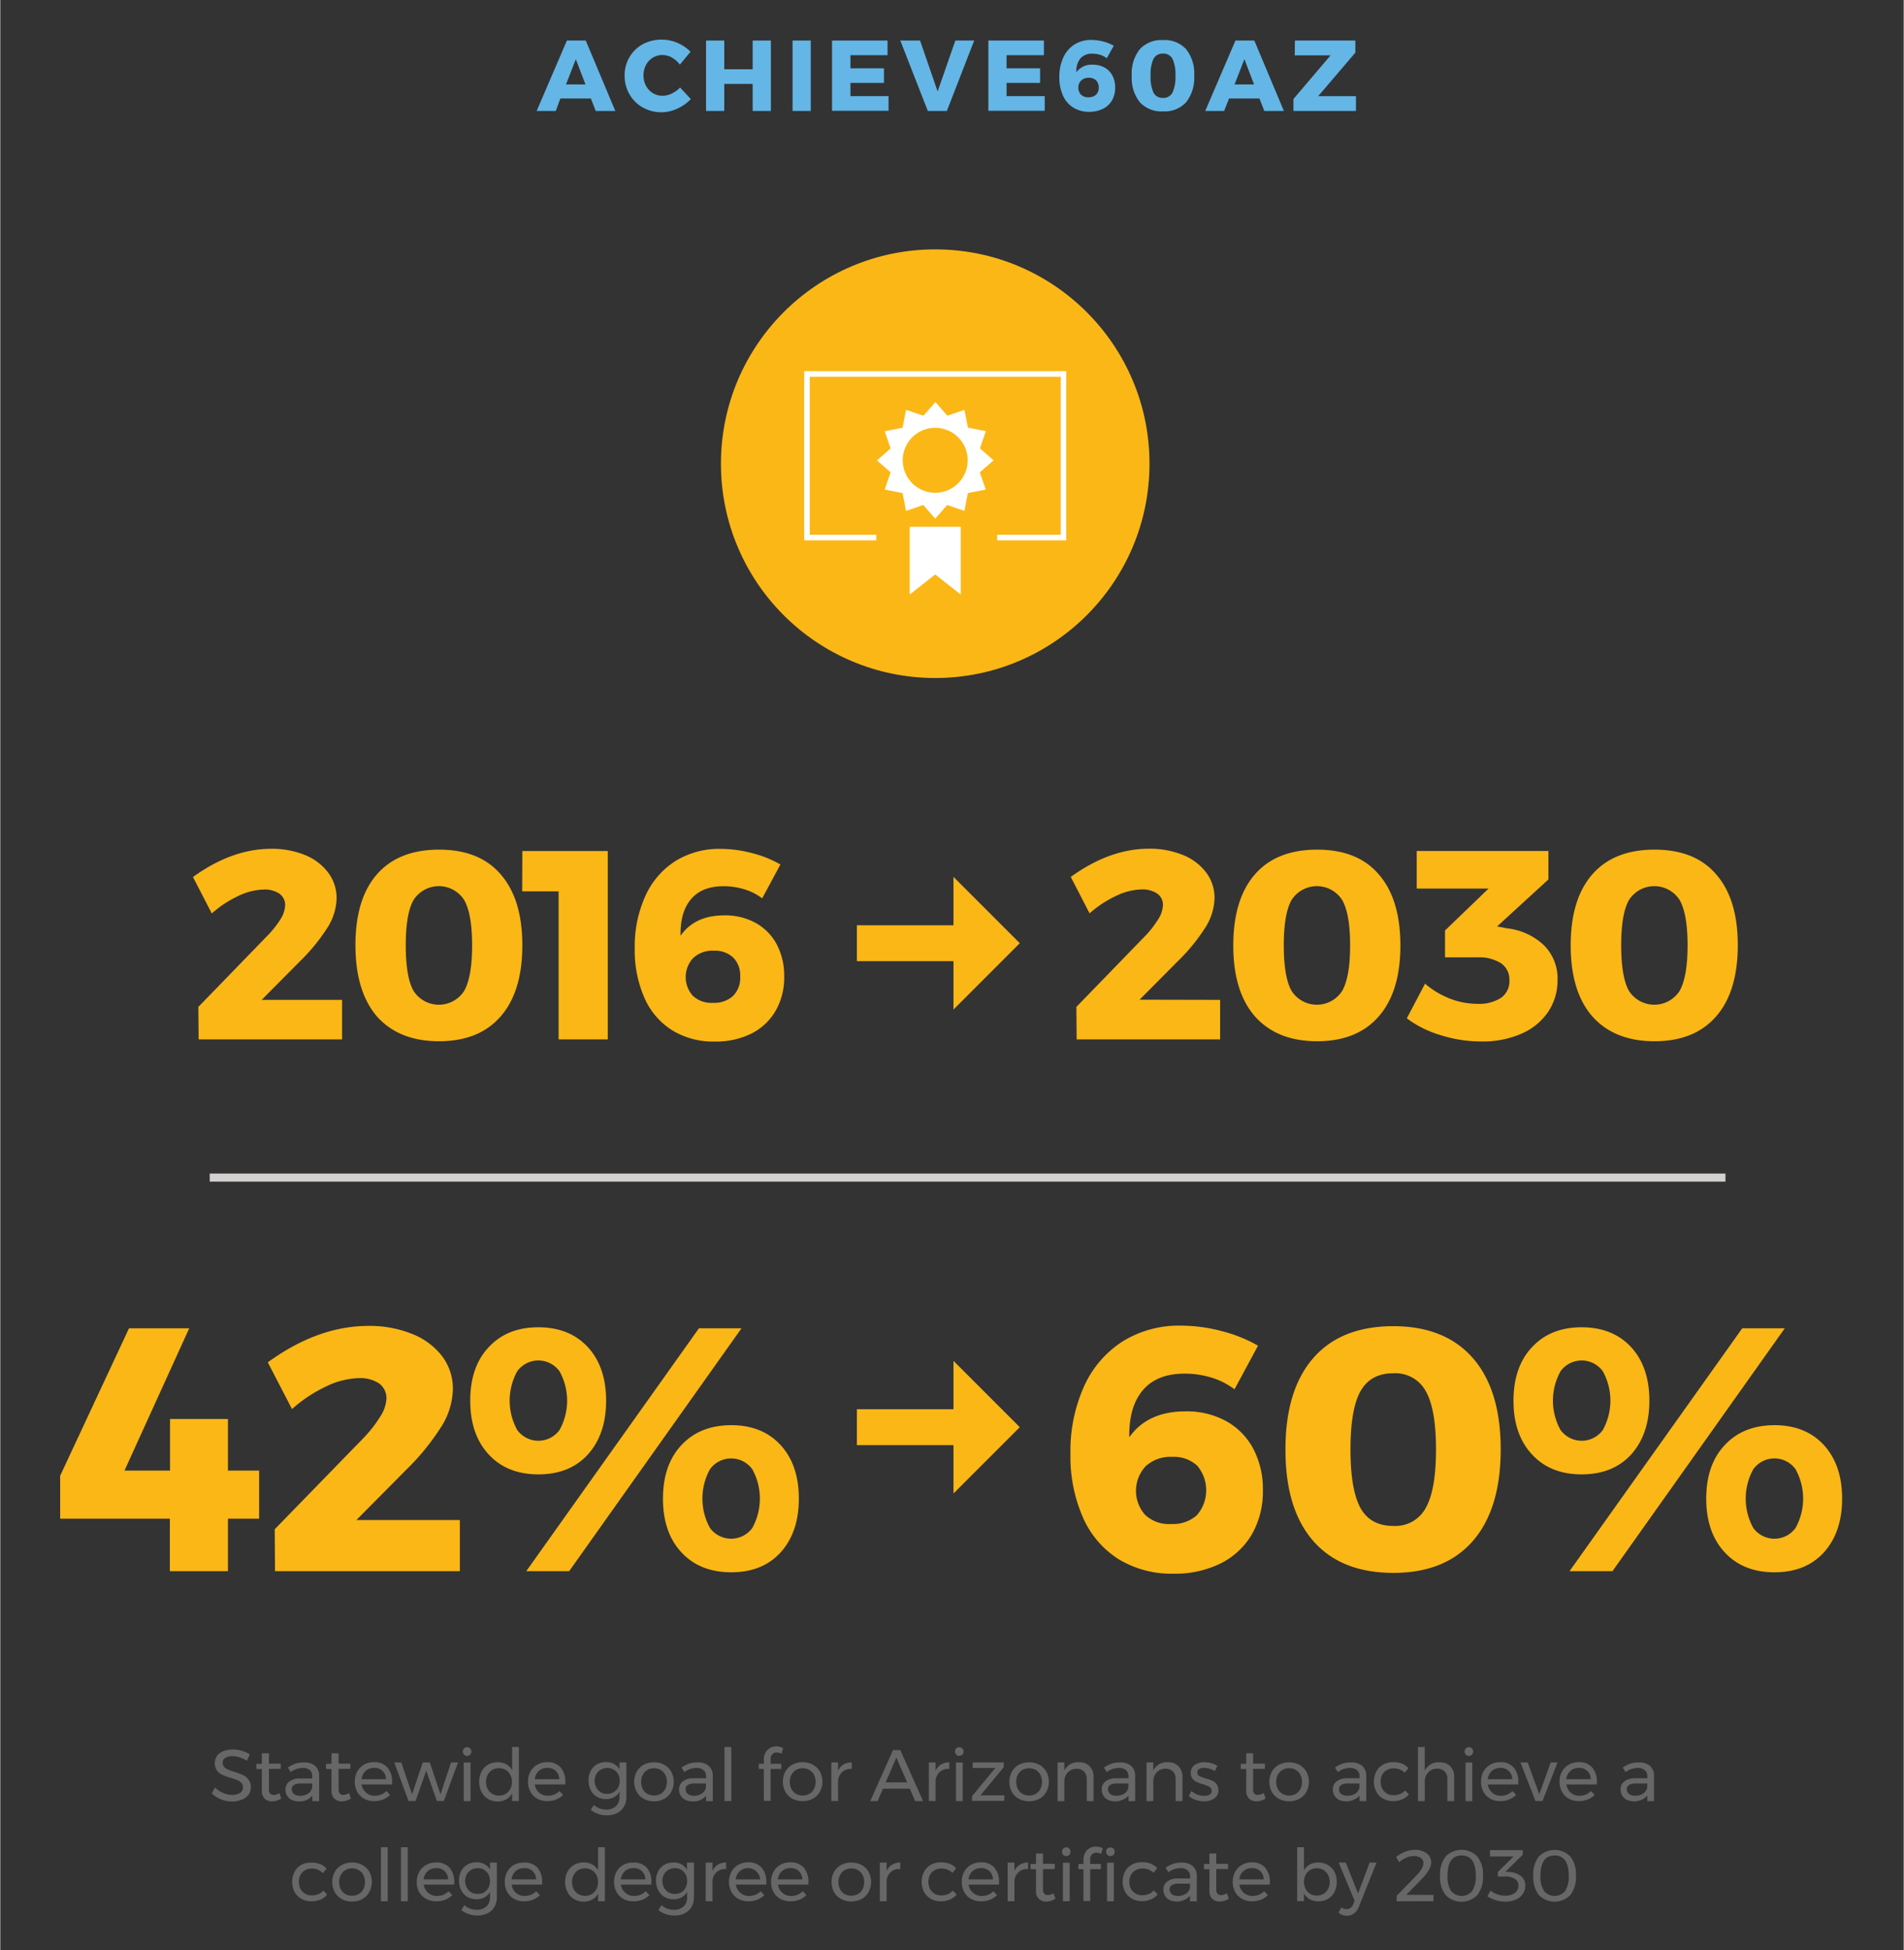 <svg id="Layer_1" data-name="Layer 1" xmlns="http://www.w3.org/2000/svg" width="5.81in" height="5.95in" viewBox="0 0 418.03 428.23"><rect x="0" y="0" width="418.03" height="428.23" fill="#333333" stroke="none"/><defs><style>.cls-1{fill:#fbb716;}.cls-2{fill:#666766;}.cls-3,.cls-5{fill:none;stroke-miterlimit:10;}.cls-3{stroke:#d4d2d1;stroke-width:1.77px;}.cls-4{fill:#fff;}.cls-5{stroke:#fff;stroke-width:1.22px;}.cls-6{fill:#64b6e6;}</style></defs><title>large graphics</title><path class="cls-1" d="M75.07,219.56v8.67H43.56l-.06-7.13,15-15.46A21.5,21.5,0,0,0,61.44,202a6.37,6.37,0,0,0,1.12-3.13,3.07,3.07,0,0,0-1.24-2.62,5.78,5.78,0,0,0-3.48-.92,13.58,13.58,0,0,0-5.52,1.39,24.25,24.25,0,0,0-5.87,3.86l-4.13-8q8.55-6.19,17.17-6.2a19.25,19.25,0,0,1,7.4,1.36A11.94,11.94,0,0,1,72,191.6a9.18,9.18,0,0,1,1.86,5.66,12.51,12.51,0,0,1-2.1,6.58,41.13,41.13,0,0,1-5.93,7.23l-8.43,8.49Z"/><path class="cls-1" d="M109.9,192q4.75,5.43,4.75,15.58t-4.75,15.6q-4.74,5.46-13.54,5.46t-13.65-5.46Q78,217.67,78,207.53T82.71,192q4.74-5.43,13.65-5.43T109.9,192Zm-19.14,5.63c-1.14,2-1.71,5.34-1.71,9.95s.57,8,1.71,10a6.6,6.6,0,0,0,11.12,0q1.74-3.08,1.74-10c0-4.61-.58-7.92-1.74-9.95a6.6,6.6,0,0,0-11.12,0Z"/><path class="cls-1" d="M114.65,186.88h18.77v41.35h-10.8v-32.5h-8Z"/><path class="cls-1" d="M163.42,195.28a15.61,15.61,0,0,0-4.57-.68q-4.78,0-7.17,2.87c-1.6,1.9-2.35,4.57-2.28,8Q152.54,201,159,201a13.84,13.84,0,0,1,6.93,1.68,11.58,11.58,0,0,1,4.61,4.72,14.73,14.73,0,0,1,1.62,7.05,14.56,14.56,0,0,1-1.89,7.52,12.68,12.68,0,0,1-5.34,5,17.54,17.54,0,0,1-8,1.74,17.3,17.3,0,0,1-9.38-2.48,15.94,15.94,0,0,1-6.08-7.11,25.87,25.87,0,0,1-2.13-10.89,26.65,26.65,0,0,1,2.34-11.5,17.61,17.61,0,0,1,6.57-7.64,18.19,18.19,0,0,1,9.92-2.69,27.26,27.26,0,0,1,7,.95,24,24,0,0,1,6.16,2.48l-4,7.43A12.58,12.58,0,0,0,163.42,195.28Zm-11.27,15.11a6.16,6.16,0,0,0-.09,8.23,5.94,5.94,0,0,0,4.48,1.59,6.12,6.12,0,0,0,4.37-1.5,5.62,5.62,0,0,0,1.59-4.28,5.56,5.56,0,0,0-1.53-4.16,5.82,5.82,0,0,0-4.25-1.51A6.18,6.18,0,0,0,152.15,210.39Z"/><path class="cls-1" d="M267.9,219.56v8.67H236.39l-.06-7.13,15-15.46a21.5,21.5,0,0,0,2.89-3.66,6.37,6.37,0,0,0,1.12-3.13,3,3,0,0,0-1.24-2.62,5.78,5.78,0,0,0-3.48-.92,13.58,13.58,0,0,0-5.52,1.39,24.25,24.25,0,0,0-5.87,3.86l-4.13-8q8.55-6.19,17.17-6.2a19.25,19.25,0,0,1,7.4,1.36,11.94,11.94,0,0,1,5.14,3.84,9.18,9.18,0,0,1,1.86,5.66,12.51,12.51,0,0,1-2.1,6.58,40.69,40.69,0,0,1-5.93,7.23l-8.43,8.49Z"/><path class="cls-1" d="M302.74,192q4.74,5.43,4.75,15.58t-4.75,15.6q-4.75,5.46-13.54,5.46t-13.66-5.46q-4.76-5.46-4.75-15.6T275.54,192q4.74-5.43,13.66-5.43T302.74,192Zm-19.15,5.63c-1.14,2-1.71,5.34-1.71,9.95s.57,8,1.71,10a6.6,6.6,0,0,0,11.12,0q1.74-3.08,1.74-10c0-4.61-.58-7.92-1.74-9.95a6.6,6.6,0,0,0-11.12,0Z"/><path class="cls-1" d="M339,207.55a10.25,10.25,0,0,1,3,7.65,12.28,12.28,0,0,1-2.07,7,13.58,13.58,0,0,1-5.84,4.78,21.24,21.24,0,0,1-8.85,1.71,29.58,29.58,0,0,1-8.93-1.39,23.68,23.68,0,0,1-7.41-3.69l4-7.61a19.13,19.13,0,0,0,5.55,3.31,16.67,16.67,0,0,0,5.9,1.12,8.88,8.88,0,0,0,5.25-1.33,4.42,4.42,0,0,0,1.83-3.81,4.33,4.33,0,0,0-1.83-3.77,9.09,9.09,0,0,0-5.31-1.3h-7v-5.9l9.56-9.2H311.08v-8.26H340v6.25l-11.27,10.32,2.19.42A14,14,0,0,1,339,207.55Z"/><path class="cls-1" d="M376.84,192q4.76,5.43,4.75,15.58t-4.75,15.6q-4.75,5.46-13.54,5.46t-13.66-5.46q-4.75-5.46-4.75-15.6T349.64,192q4.75-5.43,13.66-5.43T376.84,192Zm-19.15,5.63c-1.14,2-1.71,5.34-1.71,9.95s.57,8,1.71,10a6.61,6.61,0,0,0,11.13,0c1.15-2.05,1.74-5.37,1.74-10s-.59-7.92-1.74-9.95a6.61,6.61,0,0,0-11.13,0Z"/><path class="cls-1" d="M56.85,322.91v10.56H50V345H37.24V333.47H13.15v-9.42l15.12-32.38H41.5L27.28,322.91h10V311.59H50v11.32Z"/><path class="cls-1" d="M100.93,333.78V345H60.34l-.07-9.2,19.38-19.91a27.35,27.35,0,0,0,3.72-4.71,8.12,8.12,0,0,0,1.44-4,4,4,0,0,0-1.59-3.38,7.49,7.49,0,0,0-4.49-1.18,17.37,17.37,0,0,0-7.1,1.79,31,31,0,0,0-7.56,5l-5.32-10.26q11-8,22.11-8a24.81,24.81,0,0,1,9.54,1.74A15.48,15.48,0,0,1,97,297.75a11.83,11.83,0,0,1,2.4,7.3,16.1,16.1,0,0,1-2.7,8.47,52.58,52.58,0,0,1-7.64,9.31L78.2,333.78Z"/><path class="cls-1" d="M129.05,295.82q4,4.37,4,11.74t-4,11.82q-4,4.37-10.87,4.37t-10.91-4.37q-4.06-4.38-4.06-11.82t4.06-11.74q4.07-4.38,10.91-4.37T129.05,295.82Zm-15.51,5.28a13.33,13.33,0,0,0,0,12.92,5.75,5.75,0,0,0,9.27,0,13.26,13.26,0,0,0,0-12.92,5.73,5.73,0,0,0-9.27,0Zm39.9-9.43h9.35L124.94,345h-9.42Zm17.94,25.65q4,4.38,4,11.75t-4,11.81q-4,4.38-10.87,4.37t-10.91-4.37q-4.07-4.36-4.06-11.81t4.06-11.75q4.07-4.36,10.91-4.37T171.38,317.32Zm-15.51,5.29a13.33,13.33,0,0,0,0,12.92,5.76,5.76,0,0,0,9.28,0,13.33,13.33,0,0,0,0-12.92,5.74,5.74,0,0,0-9.28,0Z"/><path class="cls-1" d="M266,302.5a20,20,0,0,0-5.89-.87q-6.15,0-9.23,3.69c-2.05,2.45-3,5.89-2.93,10.29q4-5.7,12.39-5.7a17.92,17.92,0,0,1,8.93,2.17,14.9,14.9,0,0,1,5.93,6.08,19,19,0,0,1,2.09,9.08,18.79,18.79,0,0,1-2.43,9.69,16.42,16.42,0,0,1-6.88,6.39,22.67,22.67,0,0,1-10.3,2.24,22.33,22.33,0,0,1-12.08-3.19,20.58,20.58,0,0,1-7.83-9.16,33.27,33.27,0,0,1-2.74-14,34.46,34.46,0,0,1,3-14.82,22.85,22.85,0,0,1,8.48-9.85,23.43,23.43,0,0,1,12.77-3.45,35.13,35.13,0,0,1,9,1.21,31.47,31.47,0,0,1,7.94,3.19l-5.16,9.58A16.38,16.38,0,0,0,266,302.5ZM251.51,322a7.94,7.94,0,0,0-.12,10.6,7.65,7.65,0,0,0,5.78,2.05,7.86,7.86,0,0,0,5.62-1.93,8.35,8.35,0,0,0,.08-10.87,7.49,7.49,0,0,0-5.47-1.94A8,8,0,0,0,251.51,322Z"/><path class="cls-1" d="M323.4,298.21q6.12,7,6.12,20.06t-6.12,20.11q-6.12,7-17.44,7-11.47,0-17.6-7t-6.11-20.11q0-13.06,6.11-20.06t17.6-7Q317.28,291.22,323.4,298.21Zm-24.66,7.26q-2.21,3.91-2.21,12.8t2.21,12.89c1.47,2.61,3.87,3.91,7.22,3.91a7.57,7.57,0,0,0,7.1-3.95q2.25-4,2.25-12.85t-2.25-12.8a7.59,7.59,0,0,0-7.1-3.92C302.61,301.55,300.21,302.86,298.74,305.47Z"/><path class="cls-1" d="M358.17,295.82q4,4.37,4,11.74t-4,11.82q-4,4.37-10.87,4.37t-10.9-4.37q-4.08-4.38-4.07-11.82t4.07-11.74q4.07-4.38,10.9-4.37T358.17,295.82Zm-15.5,5.28a13.26,13.26,0,0,0,0,12.92,5.75,5.75,0,0,0,9.27,0,13.33,13.33,0,0,0,0-12.92,5.73,5.73,0,0,0-9.27,0Zm39.9-9.43h9.34L354.07,345h-9.43Zm17.93,25.65q4,4.38,4,11.75t-4,11.81q-4,4.38-10.87,4.37t-10.9-4.37q-4.07-4.36-4.07-11.81t4.07-11.75q4.06-4.36,10.9-4.37T400.5,317.32ZM385,322.61a13.33,13.33,0,0,0,0,12.92,5.75,5.75,0,0,0,9.27,0,13.33,13.33,0,0,0,0-12.92,5.73,5.73,0,0,0-9.27,0Z"/><path class="cls-2" d="M52.53,385.88a5.37,5.37,0,0,0-1.55-.25,2.8,2.8,0,0,0-1.55.38,1.17,1.17,0,0,0-.59,1,1.39,1.39,0,0,0,.35,1,2.53,2.53,0,0,0,.87.59c.34.14.81.31,1.42.5a15.52,15.52,0,0,1,1.84.68,3.15,3.15,0,0,1,1.2,1,2.64,2.64,0,0,1,.5,1.67,2.84,2.84,0,0,1-.52,1.68A3.31,3.31,0,0,1,53,395.19a5.53,5.53,0,0,1-2.15.39,6.27,6.27,0,0,1-2.4-.48,6.45,6.45,0,0,1-2-1.28l.69-1.32a5.68,5.68,0,0,0,1.8,1.2,4.89,4.89,0,0,0,1.95.43,3.12,3.12,0,0,0,1.76-.44,1.37,1.37,0,0,0,.65-1.19,1.42,1.42,0,0,0-.35-1,2.48,2.48,0,0,0-.89-.61,14.92,14.92,0,0,0-1.45-.49,16.9,16.9,0,0,1-1.82-.66,3.11,3.11,0,0,1-1.19-.94,2.9,2.9,0,0,1,0-3.24A3.12,3.12,0,0,1,49,384.53a5.33,5.33,0,0,1,2.08-.37,6.58,6.58,0,0,1,2,.3,6.32,6.32,0,0,1,1.72.79l-.64,1.37A6.55,6.55,0,0,0,52.53,385.88Z"/><path class="cls-2" d="M61.7,394.93a3.68,3.68,0,0,1-2,.62,2.24,2.24,0,0,1-1.63-.6,2.38,2.38,0,0,1-.63-1.81v-4.69h-1.2v-1.14h1.2V385H59v2.27h2.59v1.14H59v4.41a1.58,1.58,0,0,0,.25,1,.93.93,0,0,0,.77.31,2.7,2.7,0,0,0,1.31-.4Z"/><path class="cls-2" d="M68.52,395.49V394.3a3.46,3.46,0,0,1-3,1.25,3.39,3.39,0,0,1-1.54-.33A2.45,2.45,0,0,1,62.63,393a2.17,2.17,0,0,1,.84-1.8,3.78,3.78,0,0,1,2.35-.68H68.5v-.4A1.72,1.72,0,0,0,68,388.7a2.33,2.33,0,0,0-1.61-.49,4.56,4.56,0,0,0-2.6.91l-.63-1a7.71,7.71,0,0,1,1.69-.86,5.66,5.66,0,0,1,1.85-.26,3.6,3.6,0,0,1,2.45.77,2.83,2.83,0,0,1,.88,2.17v5.57Zm-.89-1.67a2,2,0,0,0,.87-1.34v-.85H66a2.78,2.78,0,0,0-1.49.31,1,1,0,0,0-.49,1,1.27,1.27,0,0,0,.5,1,2.13,2.13,0,0,0,1.32.38A3.05,3.05,0,0,0,67.63,393.82Z"/><path class="cls-2" d="M77,394.93a3.68,3.68,0,0,1-2,.62,2.24,2.24,0,0,1-1.63-.6,2.38,2.38,0,0,1-.63-1.81v-4.69h-1.2v-1.14h1.2V385H74.3v2.27h2.59v1.14H74.3v4.41a1.58,1.58,0,0,0,.25,1,.93.93,0,0,0,.77.31,2.77,2.77,0,0,0,1.31-.4Z"/><path class="cls-2" d="M85.05,388.14a4.74,4.74,0,0,1,1,3.22c0,.21,0,.37,0,.48H79.35a2.93,2.93,0,0,0,1,1.81,2.83,2.83,0,0,0,1.92.67,3.64,3.64,0,0,0,1.4-.27,3.35,3.35,0,0,0,1.12-.77l.82.85a4.39,4.39,0,0,1-1.5,1,5.15,5.15,0,0,1-2,.37,4.44,4.44,0,0,1-2.21-.54,3.78,3.78,0,0,1-1.51-1.51,4.62,4.62,0,0,1-.53-2.23,4.54,4.54,0,0,1,.53-2.21,3.91,3.91,0,0,1,1.5-1.52,4.29,4.29,0,0,1,2.19-.55A3.72,3.72,0,0,1,85.05,388.14Zm-.34,2.55a2.45,2.45,0,0,0-2.62-2.48,2.68,2.68,0,0,0-1.87.67,2.82,2.82,0,0,0-.88,1.81Z"/><path class="cls-2" d="M86.52,387h1.55l2.37,7,2.34-7h1.55l2.35,7L99,387h1.53l-3.12,8.47H95.88l-2.34-6.66-2.33,6.66H89.66Z"/><path class="cls-2" d="M103.18,383.92a1,1,0,0,1,0,1.38.94.94,0,0,1-1.32,0,1,1,0,0,1,0-1.38.94.94,0,0,1,1.32,0Zm-1.4,3.1h1.49v8.47h-1.49Z"/><path class="cls-2" d="M113.89,383.62v11.87h-1.48v-1.68a3.36,3.36,0,0,1-1.29,1.3,3.72,3.72,0,0,1-1.88.46,4.11,4.11,0,0,1-2.12-.55,3.8,3.8,0,0,1-1.43-1.54,4.81,4.81,0,0,1-.51-2.25,4.65,4.65,0,0,1,.51-2.21,3.81,3.81,0,0,1,1.43-1.52,4.05,4.05,0,0,1,2.1-.54,3.91,3.91,0,0,1,1.91.45,3.24,3.24,0,0,1,1.28,1.29v-5.08ZM111,393.9a2.63,2.63,0,0,0,1-1.07,3.29,3.29,0,0,0,.37-1.55,3.34,3.34,0,0,0-.37-1.57,2.7,2.7,0,0,0-1-1.07,2.79,2.79,0,0,0-1.48-.38,2.85,2.85,0,0,0-1.48.39,2.7,2.7,0,0,0-1,1.08,3.43,3.43,0,0,0,0,3.1,2.61,2.61,0,0,0,1,1.07,2.85,2.85,0,0,0,1.48.39A2.8,2.8,0,0,0,111,393.9Z"/><path class="cls-2" d="M123.1,388.14a4.74,4.74,0,0,1,1,3.22c0,.21,0,.37,0,.48H117.4a2.89,2.89,0,0,0,.95,1.81,2.82,2.82,0,0,0,1.91.67,3.6,3.6,0,0,0,1.4-.27,3.29,3.29,0,0,0,1.13-.77l.82.85a4.34,4.34,0,0,1-1.51,1,5.06,5.06,0,0,1-1.95.37,4.5,4.5,0,0,1-2.22-.54,3.82,3.82,0,0,1-1.5-1.51,4.52,4.52,0,0,1-.54-2.23,4.44,4.44,0,0,1,.54-2.21,3.91,3.91,0,0,1,1.5-1.52,4.29,4.29,0,0,1,2.19-.55A3.73,3.73,0,0,1,123.1,388.14Zm-.34,2.55a2.45,2.45,0,0,0-2.62-2.48,2.68,2.68,0,0,0-1.87.67,2.82,2.82,0,0,0-.89,1.81Z"/><path class="cls-2" d="M137.5,387v7.6a4.11,4.11,0,0,1-.54,2.13,3.53,3.53,0,0,1-1.51,1.4,5,5,0,0,1-2.27.49,5.76,5.76,0,0,1-3.49-1.18l.65-1.09a4.69,4.69,0,0,0,1.3.76,4.36,4.36,0,0,0,1.47.25,3,3,0,0,0,2.1-.74,2.58,2.58,0,0,0,.78-2v-1.18a3.14,3.14,0,0,1-1.21,1.19,3.63,3.63,0,0,1-1.76.42,3.81,3.81,0,0,1-2-.52,3.54,3.54,0,0,1-1.35-1.44,4.58,4.58,0,0,1-.48-2.13,4.45,4.45,0,0,1,.48-2.1,3.49,3.49,0,0,1,1.35-1.42,3.9,3.9,0,0,1,2-.51,3.66,3.66,0,0,1,1.76.41,3.08,3.08,0,0,1,1.21,1.19V387Zm-2.8,6.52a2.67,2.67,0,0,0,1-1,3.35,3.35,0,0,0,0-2.94,2.6,2.6,0,0,0-1-1,2.83,2.83,0,0,0-2.8,0,2.55,2.55,0,0,0-1,1,3.14,3.14,0,0,0,.41,3.52,2.53,2.53,0,0,0,2,.8A2.7,2.7,0,0,0,134.7,393.54Z"/><path class="cls-2" d="M145.82,387.52a3.92,3.92,0,0,1,1.54,1.51,4.76,4.76,0,0,1,0,4.44,3.88,3.88,0,0,1-1.54,1.52,4.45,4.45,0,0,1-2.24.55,4.54,4.54,0,0,1-2.27-.55,3.83,3.83,0,0,1-1.53-1.51,4.7,4.7,0,0,1,0-4.45,3.9,3.9,0,0,1,1.53-1.51,4.65,4.65,0,0,1,2.27-.54A4.56,4.56,0,0,1,145.82,387.52Zm-3.72,1.14a2.58,2.58,0,0,0-1,1.06,3.24,3.24,0,0,0-.36,1.54,3.33,3.33,0,0,0,.36,1.57,2.55,2.55,0,0,0,1,1.07,3.11,3.11,0,0,0,2.94,0,2.61,2.61,0,0,0,1-1.07,3.33,3.33,0,0,0,.36-1.57,3.24,3.24,0,0,0-.36-1.54,2.65,2.65,0,0,0-1-1.06,3,3,0,0,0-2.94,0Z"/><path class="cls-2" d="M155,395.49V394.3a3.46,3.46,0,0,1-3,1.25,3.39,3.39,0,0,1-1.54-.33,2.45,2.45,0,0,1-1.39-2.26,2.17,2.17,0,0,1,.84-1.8,3.78,3.78,0,0,1,2.35-.68H155v-.4a1.72,1.72,0,0,0-.55-1.38,2.33,2.33,0,0,0-1.61-.49,4.56,4.56,0,0,0-2.6.91l-.63-1a7.71,7.71,0,0,1,1.69-.86,5.66,5.66,0,0,1,1.85-.26,3.6,3.6,0,0,1,2.45.77,2.87,2.87,0,0,1,.88,2.17v5.57Zm-.89-1.67a2,2,0,0,0,.87-1.34v-.85H152.5a2.78,2.78,0,0,0-1.49.31,1,1,0,0,0-.49,1,1.26,1.26,0,0,0,.49,1,2.18,2.18,0,0,0,1.33.38A3.05,3.05,0,0,0,154.11,393.82Z"/><path class="cls-2" d="M159.05,383.62h1.49v11.87h-1.49Z"/><path class="cls-2" d="M169.56,385.2a1.28,1.28,0,0,0-.38,1v1.1h2.33v1.14h-2.33v7h-1.49v-7h-1.11v-1.14h1.11v-.91a3,3,0,0,1,.39-1.58,2.53,2.53,0,0,1,1-1,3,3,0,0,1,1.38-.33,3.35,3.35,0,0,1,1.47.38l-.35,1.22a2.6,2.6,0,0,0-1.09-.27A1.38,1.38,0,0,0,169.56,385.2Z"/><path class="cls-2" d="M178.48,387.52A3.83,3.83,0,0,1,180,389a4.68,4.68,0,0,1,0,4.44,3.79,3.79,0,0,1-1.53,1.52,4.9,4.9,0,0,1-4.51,0,3.86,3.86,0,0,1-1.54-1.51,4.78,4.78,0,0,1,0-4.45,3.92,3.92,0,0,1,1.54-1.51,5,5,0,0,1,4.51,0Zm-3.73,1.14a2.65,2.65,0,0,0-1,1.06,3.24,3.24,0,0,0-.36,1.54,3.33,3.33,0,0,0,.36,1.57,2.61,2.61,0,0,0,1,1.07,3.13,3.13,0,0,0,2.95,0,2.59,2.59,0,0,0,1-1.07,3.33,3.33,0,0,0,.36-1.57,3.24,3.24,0,0,0-.36-1.54,2.62,2.62,0,0,0-1-1.06,3,3,0,0,0-2.95,0Z"/><path class="cls-2" d="M185.16,387.46A3.55,3.55,0,0,1,187,387v1.44a2.8,2.8,0,0,0-2.09.67A2.84,2.84,0,0,0,184,391v4.47h-1.48V387H184v1.83A3.14,3.14,0,0,1,185.16,387.46Z"/><path class="cls-2" d="M200.93,395.49l-1.18-2.72h-5.9l-1.17,2.72h-1.62l5-11.2h1.6l5,11.2Zm-6.48-4.11h4.71l-2.37-5.44Z"/><path class="cls-2" d="M206.6,387.46a3.55,3.55,0,0,1,1.82-.48v1.44a2.8,2.8,0,0,0-2.09.67,2.84,2.84,0,0,0-.92,1.93v4.47h-1.48V387h1.48v1.83A3.14,3.14,0,0,1,206.6,387.46Z"/><path class="cls-2" d="M211.28,383.92a1,1,0,0,1,0,1.38,1,1,0,0,1-1.33,0,1,1,0,0,1,0-1.38,1,1,0,0,1,1.33,0Zm-1.4,3.1h1.49v8.47h-1.49Z"/><path class="cls-2" d="M213.57,387l6.8,0v1.06l-5.11,6.16h5.24v1.23h-7.07v-1.06l5.1-6.16h-5Z"/><path class="cls-2" d="M228.21,387.52a4,4,0,0,1,1.53,1.51,4.76,4.76,0,0,1,0,4.44,3.92,3.92,0,0,1-1.53,1.52,4.92,4.92,0,0,1-4.52,0,3.9,3.9,0,0,1-1.53-1.51,4.78,4.78,0,0,1,0-4.45,4,4,0,0,1,1.53-1.51,5,5,0,0,1,4.52,0Zm-3.73,1.14a2.65,2.65,0,0,0-1,1.06,3.24,3.24,0,0,0-.36,1.54,3.33,3.33,0,0,0,.36,1.57,2.61,2.61,0,0,0,1,1.07,3.11,3.11,0,0,0,2.94,0,2.61,2.61,0,0,0,1-1.07,3.33,3.33,0,0,0,.36-1.57,3.24,3.24,0,0,0-.36-1.54,2.65,2.65,0,0,0-1-1.06,3,3,0,0,0-2.94,0Z"/><path class="cls-2" d="M239.25,387.85a3.28,3.28,0,0,1,.85,2.41v5.23h-1.49v-4.83A2.27,2.27,0,0,0,238,389a2.23,2.23,0,0,0-1.65-.6,2.61,2.61,0,0,0-1.85.73,2.93,2.93,0,0,0-.81,1.85v4.53h-1.49V387h1.49v1.8a3.27,3.27,0,0,1,3.22-1.84A3.09,3.09,0,0,1,239.25,387.85Z"/><path class="cls-2" d="M247.77,395.49V394.3a4,4,0,0,1-4.51.92,2.56,2.56,0,0,1-1-.93,2.53,2.53,0,0,1-.36-1.33,2.17,2.17,0,0,1,.84-1.8,3.76,3.76,0,0,1,2.34-.68h2.69v-.4a1.72,1.72,0,0,0-.55-1.38,2.35,2.35,0,0,0-1.61-.49,4.61,4.61,0,0,0-2.61.91l-.62-1a7.71,7.71,0,0,1,1.69-.86,5.59,5.59,0,0,1,1.84-.26,3.56,3.56,0,0,1,2.45.77,2.8,2.8,0,0,1,.88,2.17l0,5.57Zm-.89-1.67a2,2,0,0,0,.87-1.34v-.85h-2.48a2.85,2.85,0,0,0-1.5.31,1,1,0,0,0-.48,1,1.26,1.26,0,0,0,.49,1,2.16,2.16,0,0,0,1.33.38A3.1,3.1,0,0,0,246.88,393.82Z"/><path class="cls-2" d="M258.77,387.85a3.28,3.28,0,0,1,.85,2.41v5.23h-1.49v-4.83a2.27,2.27,0,0,0-.6-1.68,2.23,2.23,0,0,0-1.65-.6,2.61,2.61,0,0,0-1.85.73,2.93,2.93,0,0,0-.81,1.85v4.53h-1.49V387h1.49v1.8a3.27,3.27,0,0,1,3.22-1.84A3.09,3.09,0,0,1,258.77,387.85Z"/><path class="cls-2" d="M265.58,388.38a4.41,4.41,0,0,0-1.21-.19,2.16,2.16,0,0,0-1.08.25.83.83,0,0,0-.4.76.86.86,0,0,0,.45.78,7.16,7.16,0,0,0,1.39.53,11.56,11.56,0,0,1,1.44.51,2.69,2.69,0,0,1,.95.76,2,2,0,0,1,.39,1.31,2.07,2.07,0,0,1-.9,1.82,3.87,3.87,0,0,1-2.25.63,5.67,5.67,0,0,1-1.83-.31,4.08,4.08,0,0,1-1.5-.86l.56-1.09a4,4,0,0,0,1.3.77,4.4,4.4,0,0,0,1.52.29,2.17,2.17,0,0,0,1.18-.28.89.89,0,0,0,.45-.83,1,1,0,0,0-.47-.86,6.6,6.6,0,0,0-1.44-.58,9.29,9.29,0,0,1-1.38-.49,2.35,2.35,0,0,1-.91-.72,2,2,0,0,1-.38-1.25,2,2,0,0,1,.87-1.78,3.74,3.74,0,0,1,2.16-.59,5.21,5.21,0,0,1,1.51.22,4.48,4.48,0,0,1,1.29.58l-.55,1.14A4.88,4.88,0,0,0,265.58,388.38Z"/><path class="cls-2" d="M277.89,394.93a3.68,3.68,0,0,1-2,.62,2.24,2.24,0,0,1-1.63-.6,2.38,2.38,0,0,1-.63-1.81v-4.69h-1.2v-1.14h1.2V385h1.51v2.27h2.59v1.14h-2.59v4.41a1.58,1.58,0,0,0,.25,1,.93.93,0,0,0,.77.31,2.73,2.73,0,0,0,1.31-.4Z"/><path class="cls-2" d="M285.31,387.52a3.9,3.9,0,0,1,1.53,1.51,4.68,4.68,0,0,1,0,4.44,3.86,3.86,0,0,1-1.53,1.52,4.9,4.9,0,0,1-4.51,0,3.86,3.86,0,0,1-1.54-1.51,4.78,4.78,0,0,1,0-4.45,3.92,3.92,0,0,1,1.54-1.51,5,5,0,0,1,4.51,0Zm-3.73,1.14a2.65,2.65,0,0,0-1,1.06,3.24,3.24,0,0,0-.36,1.54,3.33,3.33,0,0,0,.36,1.57,2.61,2.61,0,0,0,1,1.07,2.9,2.9,0,0,0,1.48.37,2.86,2.86,0,0,0,1.46-.37,2.55,2.55,0,0,0,1-1.07,3.33,3.33,0,0,0,.36-1.57,3.24,3.24,0,0,0-.36-1.54,2.58,2.58,0,0,0-1-1.06,2.77,2.77,0,0,0-1.46-.39A2.82,2.82,0,0,0,281.58,388.66Z"/><path class="cls-2" d="M298.51,395.49V394.3a4,4,0,0,1-4.5.92,2.56,2.56,0,0,1-1-.93,2.53,2.53,0,0,1-.36-1.33,2.17,2.17,0,0,1,.84-1.8,3.76,3.76,0,0,1,2.34-.68h2.69v-.4a1.76,1.76,0,0,0-.55-1.38,2.35,2.35,0,0,0-1.61-.49,4.61,4.61,0,0,0-2.61.91l-.62-1a7.71,7.71,0,0,1,1.69-.86,5.59,5.59,0,0,1,1.84-.26,3.58,3.58,0,0,1,2.45.77,2.8,2.8,0,0,1,.88,2.17l0,5.57Zm-.88-1.67a2,2,0,0,0,.87-1.34v-.85H296a2.85,2.85,0,0,0-1.5.31,1.05,1.05,0,0,0-.49,1,1.27,1.27,0,0,0,.5,1,2.14,2.14,0,0,0,1.33.38A3.1,3.1,0,0,0,297.63,393.82Z"/><path class="cls-2" d="M306,388.3a3,3,0,0,0-1.48.37,2.59,2.59,0,0,0-1,1,3.14,3.14,0,0,0-.37,1.55,3.27,3.27,0,0,0,.36,1.56,2.68,2.68,0,0,0,2.44,1.42,3.85,3.85,0,0,0,1.47-.27,2.72,2.72,0,0,0,1.09-.79l.85.87a3.75,3.75,0,0,1-1.47,1.1,4.94,4.94,0,0,1-2,.39,4.29,4.29,0,0,1-2.19-.55,3.73,3.73,0,0,1-1.49-1.51,4.83,4.83,0,0,1,0-4.44,3.76,3.76,0,0,1,1.49-1.52,4.39,4.39,0,0,1,2.19-.54,5.54,5.54,0,0,1,1.93.32,3.69,3.69,0,0,1,1.43,1l-.81,1A3.36,3.36,0,0,0,306,388.3Z"/><path class="cls-2" d="M318.45,387.85a3.28,3.28,0,0,1,.85,2.41v5.23h-1.49v-4.83a2.27,2.27,0,0,0-.6-1.68,2.23,2.23,0,0,0-1.65-.6,2.54,2.54,0,0,0-2,.84,3.05,3.05,0,0,0-.72,2.11v4.16h-1.49V383.62h1.49v5.23a3.26,3.26,0,0,1,3.23-1.87A3.1,3.1,0,0,1,318.45,387.85Z"/><path class="cls-2" d="M323.2,383.92a1,1,0,0,1,0,1.38.9.9,0,0,1-.67.27.87.87,0,0,1-.66-.27,1,1,0,0,1,0-1.38.87.87,0,0,1,.66-.27A.9.9,0,0,1,323.2,383.92Zm-1.4,3.1h1.48v8.47H321.8Z"/><path class="cls-2" d="M332.39,388.14a4.74,4.74,0,0,1,1,3.22c0,.21,0,.37,0,.48h-6.69a2.93,2.93,0,0,0,.95,1.81,2.83,2.83,0,0,0,1.92.67,3.55,3.55,0,0,0,1.39-.27,3.29,3.29,0,0,0,1.13-.77l.82.85a4.34,4.34,0,0,1-1.51,1,5.06,5.06,0,0,1-1.95.37,4.44,4.44,0,0,1-2.21-.54,3.78,3.78,0,0,1-1.51-1.51,4.62,4.62,0,0,1-.53-2.23,4.54,4.54,0,0,1,.53-2.21,3.91,3.91,0,0,1,1.5-1.52,4.29,4.29,0,0,1,2.19-.55A3.72,3.72,0,0,1,332.39,388.14Zm-.34,2.55a2.45,2.45,0,0,0-2.62-2.48,2.68,2.68,0,0,0-1.87.67,2.82,2.82,0,0,0-.88,1.81Z"/><path class="cls-2" d="M333.86,387h1.58l2.55,7,2.52-7H342l-3.3,8.47h-1.55Z"/><path class="cls-2" d="M349.64,388.14a4.74,4.74,0,0,1,1,3.22c0,.21,0,.37,0,.48h-6.69a2.89,2.89,0,0,0,.95,1.81,2.82,2.82,0,0,0,1.91.67,3.6,3.6,0,0,0,1.4-.27,3.29,3.29,0,0,0,1.13-.77l.82.85a4.34,4.34,0,0,1-1.51,1,5.06,5.06,0,0,1-1.95.37,4.5,4.5,0,0,1-2.22-.54,3.82,3.82,0,0,1-1.5-1.51,4.52,4.52,0,0,1-.54-2.23,4.44,4.44,0,0,1,.54-2.21,3.91,3.91,0,0,1,1.5-1.52,4.29,4.29,0,0,1,2.19-.55A3.73,3.73,0,0,1,349.64,388.14Zm-.34,2.55a2.45,2.45,0,0,0-2.62-2.48,2.68,2.68,0,0,0-1.87.67,2.82,2.82,0,0,0-.89,1.81Z"/><path class="cls-2" d="M361.72,395.49V394.3a4,4,0,0,1-4.51.92,2.56,2.56,0,0,1-1-.93,2.53,2.53,0,0,1-.36-1.33,2.17,2.17,0,0,1,.84-1.8,3.76,3.76,0,0,1,2.34-.68h2.69v-.4a1.76,1.76,0,0,0-.55-1.38,2.35,2.35,0,0,0-1.61-.49,4.61,4.61,0,0,0-2.61.91l-.62-1a7.71,7.71,0,0,1,1.69-.86,5.59,5.59,0,0,1,1.84-.26,3.56,3.56,0,0,1,2.45.77,2.8,2.8,0,0,1,.88,2.17l0,5.57Zm-.89-1.67a2,2,0,0,0,.87-1.34v-.85h-2.48a2.85,2.85,0,0,0-1.5.31,1.05,1.05,0,0,0-.49,1,1.27,1.27,0,0,0,.5,1,2.14,2.14,0,0,0,1.33.38A3.1,3.1,0,0,0,360.83,393.82Z"/><path class="cls-2" d="M68.43,410.3a3,3,0,0,0-1.48.37,2.59,2.59,0,0,0-1,1,3.14,3.14,0,0,0-.37,1.55,3.27,3.27,0,0,0,.36,1.56,2.68,2.68,0,0,0,2.44,1.42,3.85,3.85,0,0,0,1.47-.27,2.72,2.72,0,0,0,1.09-.79l.85.87a3.75,3.75,0,0,1-1.47,1.1,4.94,4.94,0,0,1-2,.39,4.29,4.29,0,0,1-2.19-.55,3.73,3.73,0,0,1-1.49-1.51,4.83,4.83,0,0,1,0-4.44,3.76,3.76,0,0,1,1.49-1.52A4.39,4.39,0,0,1,68.3,409a5.54,5.54,0,0,1,1.93.32,3.69,3.69,0,0,1,1.43,1l-.81,1A3.36,3.36,0,0,0,68.43,410.3Z"/><path class="cls-2" d="M79.51,409.52A3.92,3.92,0,0,1,81.05,411a4.76,4.76,0,0,1,0,4.44A3.88,3.88,0,0,1,79.51,417a4.47,4.47,0,0,1-2.25.55A4.53,4.53,0,0,1,75,417a3.86,3.86,0,0,1-1.54-1.51,4.78,4.78,0,0,1,0-4.45A3.92,3.92,0,0,1,75,409.52a4.63,4.63,0,0,1,2.26-.54A4.57,4.57,0,0,1,79.51,409.52Zm-3.73,1.14a2.62,2.62,0,0,0-1,1.06,3.24,3.24,0,0,0-.36,1.54,3.33,3.33,0,0,0,.36,1.57,2.59,2.59,0,0,0,1,1.07,2.93,2.93,0,0,0,1.48.37,2.87,2.87,0,0,0,1.47-.37,2.61,2.61,0,0,0,1-1.07,3.33,3.33,0,0,0,.36-1.57,3.24,3.24,0,0,0-.36-1.54,2.65,2.65,0,0,0-1-1.06,2.78,2.78,0,0,0-1.47-.39A2.85,2.85,0,0,0,75.78,410.66Z"/><path class="cls-2" d="M83.6,405.62h1.49v11.87H83.6Z"/><path class="cls-2" d="M88,405.62h1.49v11.87H88Z"/><path class="cls-2" d="M98.69,410.14a4.74,4.74,0,0,1,1,3.22c0,.21,0,.37,0,.48H93a2.93,2.93,0,0,0,1,1.81,2.83,2.83,0,0,0,1.92.67,3.64,3.64,0,0,0,1.4-.27,3.35,3.35,0,0,0,1.12-.77l.82.85a4.39,4.39,0,0,1-1.5,1,5.15,5.15,0,0,1-2,.37,4.44,4.44,0,0,1-2.21-.54A3.78,3.78,0,0,1,92,415.49a4.62,4.62,0,0,1-.53-2.23,4.54,4.54,0,0,1,.53-2.21,3.91,3.91,0,0,1,1.5-1.52,4.29,4.29,0,0,1,2.19-.55A3.72,3.72,0,0,1,98.69,410.14Zm-.34,2.55a2.45,2.45,0,0,0-2.62-2.48,2.68,2.68,0,0,0-1.87.67,2.82,2.82,0,0,0-.88,1.81Z"/><path class="cls-2" d="M109.06,409v7.6a4.11,4.11,0,0,1-.54,2.13,3.53,3.53,0,0,1-1.51,1.4,5,5,0,0,1-2.27.49,5.76,5.76,0,0,1-3.49-1.18l.65-1.09a4.69,4.69,0,0,0,1.3.76,4.36,4.36,0,0,0,1.47.25,3,3,0,0,0,2.1-.74,2.58,2.58,0,0,0,.78-2v-1.18a3.14,3.14,0,0,1-1.21,1.19,3.63,3.63,0,0,1-1.76.42,3.81,3.81,0,0,1-2-.52,3.54,3.54,0,0,1-1.35-1.44,4.58,4.58,0,0,1-.48-2.13,4.45,4.45,0,0,1,.48-2.1,3.49,3.49,0,0,1,1.35-1.42,3.9,3.9,0,0,1,2-.51,3.66,3.66,0,0,1,1.76.41,3.08,3.08,0,0,1,1.21,1.19V409Zm-2.8,6.52a2.67,2.67,0,0,0,.95-1,3.35,3.35,0,0,0,0-2.94,2.6,2.6,0,0,0-.95-1,2.83,2.83,0,0,0-2.8,0,2.55,2.55,0,0,0-1,1,3,3,0,0,0-.36,1.48,2.91,2.91,0,0,0,.77,2,2.53,2.53,0,0,0,2,.8A2.7,2.7,0,0,0,106.26,415.54Z"/><path class="cls-2" d="M118,410.14a4.69,4.69,0,0,1,1,3.22c0,.21,0,.37,0,.48h-6.69a2.84,2.84,0,0,0,.95,1.81,2.8,2.8,0,0,0,1.91.67,3.6,3.6,0,0,0,1.4-.27,3.39,3.39,0,0,0,1.13-.77l.82.85a4.34,4.34,0,0,1-1.51,1,5.13,5.13,0,0,1-1.95.37,4.5,4.5,0,0,1-2.22-.54,3.82,3.82,0,0,1-1.5-1.51,4.52,4.52,0,0,1-.54-2.23,4.44,4.44,0,0,1,.54-2.21,3.91,3.91,0,0,1,1.5-1.52A4.29,4.29,0,0,1,115,409,3.69,3.69,0,0,1,118,410.14Zm-.33,2.55a2.45,2.45,0,0,0-2.63-2.48,2.67,2.67,0,0,0-1.86.67,2.82,2.82,0,0,0-.89,1.81Z"/><path class="cls-2" d="M132.78,405.62v11.87H131.3v-1.68a3.36,3.36,0,0,1-1.29,1.3,3.72,3.72,0,0,1-1.88.46A4.11,4.11,0,0,1,126,417a3.73,3.73,0,0,1-1.43-1.54,4.7,4.7,0,0,1-.52-2.25,4.54,4.54,0,0,1,.52-2.21A3.74,3.74,0,0,1,126,409.5a4.05,4.05,0,0,1,2.1-.54,3.91,3.91,0,0,1,1.91.45,3.24,3.24,0,0,1,1.28,1.29v-5.08Zm-2.87,10.28a2.7,2.7,0,0,0,1-1.07,3.29,3.29,0,0,0,.37-1.55,3.34,3.34,0,0,0-.37-1.57,2.73,2.73,0,0,0-2.5-1.45,2.82,2.82,0,0,0-1.48.39,2.7,2.7,0,0,0-1,1.08,3.43,3.43,0,0,0,0,3.1,2.61,2.61,0,0,0,1,1.07,3,3,0,0,0,3,0Z"/><path class="cls-2" d="M142,410.14a4.69,4.69,0,0,1,1,3.22c0,.21,0,.37,0,.48h-6.69a2.84,2.84,0,0,0,1,1.81,2.8,2.8,0,0,0,1.91.67,3.6,3.6,0,0,0,1.4-.27,3.39,3.39,0,0,0,1.13-.77l.82.85a4.34,4.34,0,0,1-1.51,1,5.13,5.13,0,0,1-2,.37,4.5,4.5,0,0,1-2.22-.54,3.82,3.82,0,0,1-1.5-1.51,4.52,4.52,0,0,1-.54-2.23,4.44,4.44,0,0,1,.54-2.21,3.91,3.91,0,0,1,1.5-1.52A4.29,4.29,0,0,1,139,409,3.69,3.69,0,0,1,142,410.14Zm-.33,2.55a2.45,2.45,0,0,0-2.63-2.48,2.67,2.67,0,0,0-1.86.67,2.82,2.82,0,0,0-.89,1.81Z"/><path class="cls-2" d="M152.35,409v7.6a4.21,4.21,0,0,1-.53,2.13,3.53,3.53,0,0,1-1.51,1.4,5,5,0,0,1-2.28.49,5.78,5.78,0,0,1-3.49-1.18l.66-1.09a4.69,4.69,0,0,0,1.3.76,4.27,4.27,0,0,0,1.47.25,2.93,2.93,0,0,0,2.09-.74,2.55,2.55,0,0,0,.79-2v-1.18a3.17,3.17,0,0,1-1.22,1.19,3.61,3.61,0,0,1-1.76.42,3.84,3.84,0,0,1-2-.52,3.54,3.54,0,0,1-1.35-1.44A4.58,4.58,0,0,1,144,413a4.45,4.45,0,0,1,.48-2.1,3.49,3.49,0,0,1,1.35-1.42,3.93,3.93,0,0,1,2-.51,3.73,3.73,0,0,1,1.77.41,3.08,3.08,0,0,1,1.21,1.19V409Zm-2.8,6.52a2.59,2.59,0,0,0,.95-1,3.26,3.26,0,0,0,0-2.94,2.53,2.53,0,0,0-.95-1,2.67,2.67,0,0,0-1.39-.37,2.73,2.73,0,0,0-1.4.37,2.65,2.65,0,0,0-1,1,3.08,3.08,0,0,0-.35,1.48,2.91,2.91,0,0,0,.77,2,2.53,2.53,0,0,0,1.95.8A2.67,2.67,0,0,0,149.55,415.54Z"/><path class="cls-2" d="M157.58,409.46a3.58,3.58,0,0,1,1.83-.48v1.44a2.72,2.72,0,0,0-3,2.6v4.47h-1.49V409h1.49v1.83A3.12,3.12,0,0,1,157.58,409.46Z"/><path class="cls-2" d="M167.23,410.14a4.74,4.74,0,0,1,1,3.22c0,.21,0,.37,0,.48h-6.68a2.84,2.84,0,0,0,1,1.81,2.8,2.8,0,0,0,1.91.67,3.6,3.6,0,0,0,1.4-.27,3.39,3.39,0,0,0,1.13-.77l.81.85a4.21,4.21,0,0,1-1.5,1,5.13,5.13,0,0,1-2,.37,4.5,4.5,0,0,1-2.22-.54,3.82,3.82,0,0,1-1.5-1.51,4.52,4.52,0,0,1-.54-2.23,4.44,4.44,0,0,1,.54-2.21,3.89,3.89,0,0,1,1.49-1.52,4.3,4.3,0,0,1,2.2-.55A3.69,3.69,0,0,1,167.23,410.14Zm-.33,2.55a2.71,2.71,0,0,0-4.49-1.81,2.82,2.82,0,0,0-.89,1.81Z"/><path class="cls-2" d="M176.48,410.14a4.74,4.74,0,0,1,1,3.22c0,.21,0,.37,0,.48h-6.69a2.9,2.9,0,0,0,1,1.81,2.78,2.78,0,0,0,1.91.67,3.6,3.6,0,0,0,1.4-.27,3.39,3.39,0,0,0,1.13-.77l.81.85a4.3,4.3,0,0,1-1.5,1,5.13,5.13,0,0,1-2,.37,4.48,4.48,0,0,1-2.22-.54,3.7,3.7,0,0,1-1.5-1.51,4.52,4.52,0,0,1-.54-2.23,4.44,4.44,0,0,1,.54-2.21,3.82,3.82,0,0,1,1.49-1.52,4.29,4.29,0,0,1,2.19-.55A3.7,3.7,0,0,1,176.48,410.14Zm-.34,2.55a2.59,2.59,0,0,0-.76-1.82,2.61,2.61,0,0,0-1.86-.66,2.64,2.64,0,0,0-1.86.67,2.78,2.78,0,0,0-.89,1.81Z"/><path class="cls-2" d="M189.16,409.52a3.9,3.9,0,0,1,1.53,1.51,4.68,4.68,0,0,1,0,4.44,3.86,3.86,0,0,1-1.53,1.52,4.9,4.9,0,0,1-4.51,0,3.86,3.86,0,0,1-1.54-1.51,4.78,4.78,0,0,1,0-4.45,3.92,3.92,0,0,1,1.54-1.51,5,5,0,0,1,4.51,0Zm-3.73,1.14a2.65,2.65,0,0,0-1,1.06,3.24,3.24,0,0,0-.36,1.54,3.33,3.33,0,0,0,.36,1.57,2.61,2.61,0,0,0,1,1.07,3.13,3.13,0,0,0,2.95,0,2.59,2.59,0,0,0,1-1.07,3.33,3.33,0,0,0,.36-1.57,3.24,3.24,0,0,0-.36-1.54,2.62,2.62,0,0,0-1-1.06,3,3,0,0,0-2.95,0Z"/><path class="cls-2" d="M195.84,409.46a3.55,3.55,0,0,1,1.82-.48v1.44a2.71,2.71,0,0,0-3,2.6v4.47h-1.49V409h1.49v1.83A3.06,3.06,0,0,1,195.84,409.46Z"/><path class="cls-2" d="M206.67,410.3a3,3,0,0,0-1.48.37,2.68,2.68,0,0,0-1,1,3.54,3.54,0,0,0,0,3.11,2.68,2.68,0,0,0,2.44,1.42,3.85,3.85,0,0,0,1.47-.27,2.79,2.79,0,0,0,1.09-.79l.84.87a3.65,3.65,0,0,1-1.46,1.1,4.94,4.94,0,0,1-2,.39,4.29,4.29,0,0,1-2.19-.55,3.82,3.82,0,0,1-1.5-1.51,4.91,4.91,0,0,1,0-4.44,3.85,3.85,0,0,1,1.5-1.52,4.39,4.39,0,0,1,2.19-.54,5.54,5.54,0,0,1,1.93.32,3.69,3.69,0,0,1,1.43,1l-.81,1A3.38,3.38,0,0,0,206.67,410.3Z"/><path class="cls-2" d="M218.35,410.14a4.74,4.74,0,0,1,1,3.22c0,.21,0,.37,0,.48h-6.69a2.9,2.9,0,0,0,1,1.81,2.78,2.78,0,0,0,1.91.67,3.6,3.6,0,0,0,1.4-.27,3.39,3.39,0,0,0,1.13-.77l.81.85a4.3,4.3,0,0,1-1.5,1,5.13,5.13,0,0,1-2,.37,4.48,4.48,0,0,1-2.22-.54,3.7,3.7,0,0,1-1.5-1.51,4.52,4.52,0,0,1-.54-2.23,4.44,4.44,0,0,1,.54-2.21,3.82,3.82,0,0,1,1.49-1.52,4.29,4.29,0,0,1,2.19-.55A3.7,3.7,0,0,1,218.35,410.14Zm-.34,2.55a2.59,2.59,0,0,0-.76-1.82,2.61,2.61,0,0,0-1.86-.66,2.64,2.64,0,0,0-1.86.67,2.78,2.78,0,0,0-.89,1.81Z"/><path class="cls-2" d="M223.9,409.46a3.56,3.56,0,0,1,1.83-.48v1.44a2.72,2.72,0,0,0-3,2.6v4.47h-1.49V409h1.49v1.83A3.12,3.12,0,0,1,223.9,409.46Z"/><path class="cls-2" d="M231.72,416.93a3.68,3.68,0,0,1-2,.62,2.24,2.24,0,0,1-1.63-.6,2.38,2.38,0,0,1-.63-1.81v-4.69h-1.2v-1.14h1.2V407H229v2.27h2.59v1.14H229v4.41a1.58,1.58,0,0,0,.25,1,1,1,0,0,0,.77.31,2.7,2.7,0,0,0,1.31-.4Z"/><path class="cls-2" d="M234.77,405.92a1,1,0,0,1,0,1.38.94.94,0,0,1-1.32,0,1,1,0,0,1,0-1.38.94.94,0,0,1,1.32,0Zm-1.4,3.1h1.49v8.47h-1.49Z"/><path class="cls-2" d="M239.76,407.2a1.28,1.28,0,0,0-.39,1v1.1h2.34v1.14h-2.34v7h-1.48v-7h-1.11v-1.14h1.11v-.91a2.94,2.94,0,0,1,.39-1.58,2.53,2.53,0,0,1,1-1,3,3,0,0,1,1.37-.33,3.42,3.42,0,0,1,1.48.38l-.35,1.22a2.6,2.6,0,0,0-1.09-.27A1.37,1.37,0,0,0,239.76,407.2Zm4.71-1.28a1,1,0,0,1,0,1.38,1,1,0,0,1-1.33,0,1,1,0,0,1,0-1.38,1,1,0,0,1,1.33,0Zm-1.4,3.1h1.49v8.47h-1.49Z"/><path class="cls-2" d="M250.81,410.3a3,3,0,0,0-1.48.37,2.59,2.59,0,0,0-1,1,3.14,3.14,0,0,0-.37,1.55,3.27,3.27,0,0,0,.36,1.56,2.68,2.68,0,0,0,1,1,2.71,2.71,0,0,0,1.45.38,3.85,3.85,0,0,0,1.47-.27,2.72,2.72,0,0,0,1.09-.79l.85.87a3.68,3.68,0,0,1-1.47,1.1,4.94,4.94,0,0,1-2,.39,4.29,4.29,0,0,1-2.19-.55,3.73,3.73,0,0,1-1.49-1.51,4.83,4.83,0,0,1,0-4.44,3.76,3.76,0,0,1,1.49-1.52,4.39,4.39,0,0,1,2.19-.54,5.54,5.54,0,0,1,1.93.32,3.8,3.8,0,0,1,1.44,1l-.82,1A3.36,3.36,0,0,0,250.81,410.3Z"/><path class="cls-2" d="M261.29,417.49V416.3a4,4,0,0,1-4.5.92,2.65,2.65,0,0,1-1-.93,2.62,2.62,0,0,1-.35-1.33,2.14,2.14,0,0,1,.84-1.8,3.76,3.76,0,0,1,2.34-.68h2.69v-.4a1.73,1.73,0,0,0-.56-1.38,2.3,2.3,0,0,0-1.6-.49,4.56,4.56,0,0,0-2.61.91l-.62-1a7.66,7.66,0,0,1,1.68-.86,5.7,5.7,0,0,1,1.85-.26,3.58,3.58,0,0,1,2.45.77,2.8,2.8,0,0,1,.88,2.17v5.57Zm-.88-1.67a2,2,0,0,0,.87-1.34v-.85H258.8a2.85,2.85,0,0,0-1.5.31,1.05,1.05,0,0,0-.49,1,1.27,1.27,0,0,0,.5,1,2.14,2.14,0,0,0,1.33.38A3.1,3.1,0,0,0,260.41,415.82Z"/><path class="cls-2" d="M269.81,416.93a3.74,3.74,0,0,1-2,.62,2.24,2.24,0,0,1-1.63-.6,2.38,2.38,0,0,1-.63-1.81v-4.69h-1.2v-1.14h1.2V407h1.51v2.27h2.59v1.14h-2.59v4.41a1.58,1.58,0,0,0,.25,1,1,1,0,0,0,.77.31,2.7,2.7,0,0,0,1.31-.4Z"/><path class="cls-2" d="M277.82,410.14a4.74,4.74,0,0,1,1,3.22c0,.21,0,.37,0,.48h-6.69a2.9,2.9,0,0,0,1,1.81,2.78,2.78,0,0,0,1.91.67,3.6,3.6,0,0,0,1.4-.27,3.39,3.39,0,0,0,1.13-.77l.81.85a4.21,4.21,0,0,1-1.5,1,5.13,5.13,0,0,1-1.95.37,4.48,4.48,0,0,1-2.22-.54,3.7,3.7,0,0,1-1.5-1.51,4.52,4.52,0,0,1-.54-2.23,4.44,4.44,0,0,1,.54-2.21,3.82,3.82,0,0,1,1.49-1.52,4.29,4.29,0,0,1,2.19-.55A3.7,3.7,0,0,1,277.82,410.14Zm-.34,2.55a2.59,2.59,0,0,0-.76-1.82,2.61,2.61,0,0,0-1.86-.66,2.64,2.64,0,0,0-1.86.67,2.78,2.78,0,0,0-.89,1.81Z"/><path class="cls-2" d="M291.55,409.52A3.7,3.7,0,0,1,293,411a4.77,4.77,0,0,1,.51,2.24,4.84,4.84,0,0,1-.5,2.22,3.69,3.69,0,0,1-1.43,1.5,4.05,4.05,0,0,1-2.1.54,3.88,3.88,0,0,1-1.89-.45,3.28,3.28,0,0,1-1.28-1.28v1.68h-1.49V405.62h1.49v5.08a3.26,3.26,0,0,1,1.27-1.28,3.88,3.88,0,0,1,1.87-.44A4.12,4.12,0,0,1,291.55,409.52Zm-.94,6.34a2.63,2.63,0,0,0,1-1.08,3.25,3.25,0,0,0,.36-1.55,3.15,3.15,0,0,0-.37-1.53,2.74,2.74,0,0,0-1-1.08,3,3,0,0,0-2.92,0,2.72,2.72,0,0,0-1,1.08,3.41,3.41,0,0,0,0,3.09,2.7,2.7,0,0,0,1,1.07,3,3,0,0,0,2.92,0Z"/><path class="cls-2" d="M297.32,420.16a2.57,2.57,0,0,1-1.56.5,3.13,3.13,0,0,1-1-.16,3.31,3.31,0,0,1-.86-.5l.64-1.17a1.91,1.91,0,0,0,1.14.4,1.54,1.54,0,0,0,1.44-1.09l.32-.75L293.93,409h1.57l2.69,6.79,2.54-6.79h1.52l-3.87,9.67A3.41,3.41,0,0,1,297.32,420.16Z"/><path class="cls-2" d="M314.76,416.1v1.39h-8.09V416.3l4.34-4.49a8,8,0,0,0,1.12-1.4,2.55,2.55,0,0,0,.41-1.21A1.37,1.37,0,0,0,312,408a2.65,2.65,0,0,0-1.61-.44,4.15,4.15,0,0,0-1.63.36,5.37,5.37,0,0,0-1.54,1l-.66-1.16a7.46,7.46,0,0,1,2-1.15,5.65,5.65,0,0,1,2.07-.41,4.16,4.16,0,0,1,2.62.76,2.41,2.41,0,0,1,1,2c0,1-.69,2.21-2.08,3.65l-3.38,3.46Z"/><path class="cls-2" d="M324.41,407.69a6.39,6.39,0,0,1,1.22,4.2,6.46,6.46,0,0,1-1.22,4.21,4.84,4.84,0,0,1-7,0,6.52,6.52,0,0,1-1.21-4.21,6.45,6.45,0,0,1,1.21-4.2,4.84,4.84,0,0,1,7,0Zm-6.57,4.2a5.85,5.85,0,0,0,.78,3.33,3,3,0,0,0,4.64,0,5.84,5.84,0,0,0,.79-3.33q0-4.45-3.11-4.45T317.84,411.89Z"/><path class="cls-2" d="M333.92,411.92a2.55,2.55,0,0,1,1,2.11,3.19,3.19,0,0,1-.54,1.84,3.5,3.5,0,0,1-1.52,1.25,5.44,5.44,0,0,1-2.29.45,7.42,7.42,0,0,1-2.12-.32,6.65,6.65,0,0,1-1.84-.85l.66-1.25a5.21,5.21,0,0,0,3.2,1.11,3.47,3.47,0,0,0,2.16-.6,1.88,1.88,0,0,0,.78-1.58,1.71,1.71,0,0,0-.78-1.51,4,4,0,0,0-2.21-.52h-1.53v-1l3.44-3.39h-5.17l0-1.39h7.2v1L330.57,411l.67.05A4.65,4.65,0,0,1,333.92,411.92Z"/><path class="cls-2" d="M344.83,407.69a6.39,6.39,0,0,1,1.22,4.2,6.46,6.46,0,0,1-1.22,4.21,4.84,4.84,0,0,1-6.95,0,6.46,6.46,0,0,1-1.21-4.21,6.39,6.39,0,0,1,1.21-4.2,4.84,4.84,0,0,1,6.95,0Zm-6.58,4.2a5.77,5.77,0,0,0,.79,3.33,3,3,0,0,0,4.64,0,5.85,5.85,0,0,0,.78-3.33q0-4.45-3.1-4.45T338.25,411.89Z"/><circle class="cls-1" cx="205.33" cy="101.82" r="47.06"/><line class="cls-3" x1="378.88" y1="258.58" x2="46" y2="258.58"/><polygon class="cls-1" points="209.34 221.68 209.34 192.55 223.9 207.11 209.34 221.68"/><rect class="cls-1" x="188.13" y="203.17" width="22.91" height="7.88"/><polygon class="cls-1" points="209.34 327.95 209.34 298.83 223.9 313.39 209.34 327.95"/><rect class="cls-1" x="188.13" y="309.45" width="22.91" height="7.88"/><path class="cls-4" d="M218.15,101.08l-3-2.63,1.3-3.78-3.93-.77L211.74,90,208,91.28l-2.63-3-2.62,3L198.92,90l-.76,3.92-3.93.77,1.3,3.78-3,2.63,3,2.62-1.3,3.78,3.93.77.76,3.92,3.79-1.3,2.62,3,2.63-3,3.78,1.3.76-3.92,3.93-.77-1.3-3.78Zm-12.82,7.12a7.13,7.13,0,1,1,7.13-7.13A7.13,7.13,0,0,1,205.33,108.2Z"/><polygon class="cls-4" points="210.94 130.56 205.33 126.14 199.72 130.56 199.72 115.67 210.94 115.67 210.94 130.56"/><polyline class="cls-5" points="192.38 118.04 177.16 118.04 177.16 82.12 233.5 82.12 233.5 118.04 218.93 118.04"/><path class="cls-6" d="M130.77,24.36l-1.06-2.73H123L122,24.36H117.8L124.44,8.9h4.14l6.49,15.46Zm-6.53-5.82h4.28L126.4,13Z"/><path class="cls-6" d="M147.5,12.64a4.31,4.31,0,0,0-2.05-.56,4,4,0,0,0-2.13.58,4.18,4.18,0,0,0-1.51,1.61,5,5,0,0,0,0,4.57,4.18,4.18,0,0,0,1.51,1.61,4,4,0,0,0,2.13.58,4.75,4.75,0,0,0,2-.48,6.5,6.5,0,0,0,1.85-1.33l2.36,2.54a9.69,9.69,0,0,1-3,2.11,8.29,8.29,0,0,1-7.57-.28,7.69,7.69,0,0,1-2.91-2.89,8,8,0,0,1-1.06-4.1,7.7,7.7,0,0,1,4-6.9,8.66,8.66,0,0,1,4.23-1,8.91,8.91,0,0,1,6.24,2.67l-2.34,2.82A5.89,5.89,0,0,0,147.5,12.64Z"/><path class="cls-6" d="M155,8.9h4v6.31h6.24V8.9h4V24.36h-4V18.43h-6.24v5.93h-4Z"/><path class="cls-6" d="M174,8.9h4V24.36h-4Z"/><path class="cls-6" d="M182.67,8.9h12.19v3.22h-8.15V15h7.36v3.2l-7.36,0v2.91h8.37v3.22H182.67Z"/><path class="cls-6" d="M197.66,8.9H202l3.86,11.18L209.75,8.9h4.14l-6,15.46h-4.19Z"/><path class="cls-6" d="M217,8.9h12.2v3.22H221V15h7.36v3.2l-7.36,0v2.91h8.38v3.22H217Z"/><path class="cls-6" d="M241.58,12.05a5.76,5.76,0,0,0-1.71-.26,3.3,3.3,0,0,0-2.68,1.07,4.35,4.35,0,0,0-.85,3,4.11,4.11,0,0,1,3.59-1.65,5.25,5.25,0,0,1,2.59.62,4.34,4.34,0,0,1,1.73,1.77,5.55,5.55,0,0,1,.6,2.63,5.49,5.49,0,0,1-.7,2.82,4.77,4.77,0,0,1-2,1.85,6.61,6.61,0,0,1-3,.65,6.42,6.42,0,0,1-3.5-.93A5.91,5.91,0,0,1,233.39,21a9.72,9.72,0,0,1-.8-4.07,10,10,0,0,1,.87-4.3,6.58,6.58,0,0,1,2.46-2.86,6.78,6.78,0,0,1,3.71-1,10.42,10.42,0,0,1,2.61.35,8.83,8.83,0,0,1,2.3.93L243,12.79A4.47,4.47,0,0,0,241.58,12.05Zm-4.21,5.64a2.09,2.09,0,0,0-.61,1.56,2.12,2.12,0,0,0,.57,1.52,2.24,2.24,0,0,0,1.68.59,2.3,2.3,0,0,0,1.63-.56,2.08,2.08,0,0,0,.6-1.6,2.07,2.07,0,0,0-.58-1.55,2.15,2.15,0,0,0-1.59-.57A2.31,2.31,0,0,0,237.37,17.69Z"/><path class="cls-6" d="M260.43,10.8a8.58,8.58,0,0,1,1.78,5.82,8.63,8.63,0,0,1-1.78,5.83,6.34,6.34,0,0,1-5.06,2,6.42,6.42,0,0,1-5.11-2,8.63,8.63,0,0,1-1.77-5.83,8.58,8.58,0,0,1,1.77-5.82,6.45,6.45,0,0,1,5.11-2A6.37,6.37,0,0,1,260.43,10.8Zm-7.16,2.11a8,8,0,0,0-.63,3.71,8.16,8.16,0,0,0,.63,3.74,2.23,2.23,0,0,0,2.1,1.14,2.2,2.2,0,0,0,2.06-1.15,8,8,0,0,0,.65-3.73,7.87,7.87,0,0,0-.65-3.71,2.2,2.2,0,0,0-2.06-1.14A2.23,2.23,0,0,0,253.27,12.91Z"/><path class="cls-6" d="M277.6,24.36l-1.06-2.73h-6.68l-1.08,2.73h-4.15L271.27,8.9h4.14l6.49,15.46Zm-6.53-5.82h4.28L273.23,13Z"/><path class="cls-6" d="M284.32,8.9H297.6v2.65l-8.16,9.57h8.29v3.24H284V21.74l8.16-9.59h-7.87Z"/></svg>